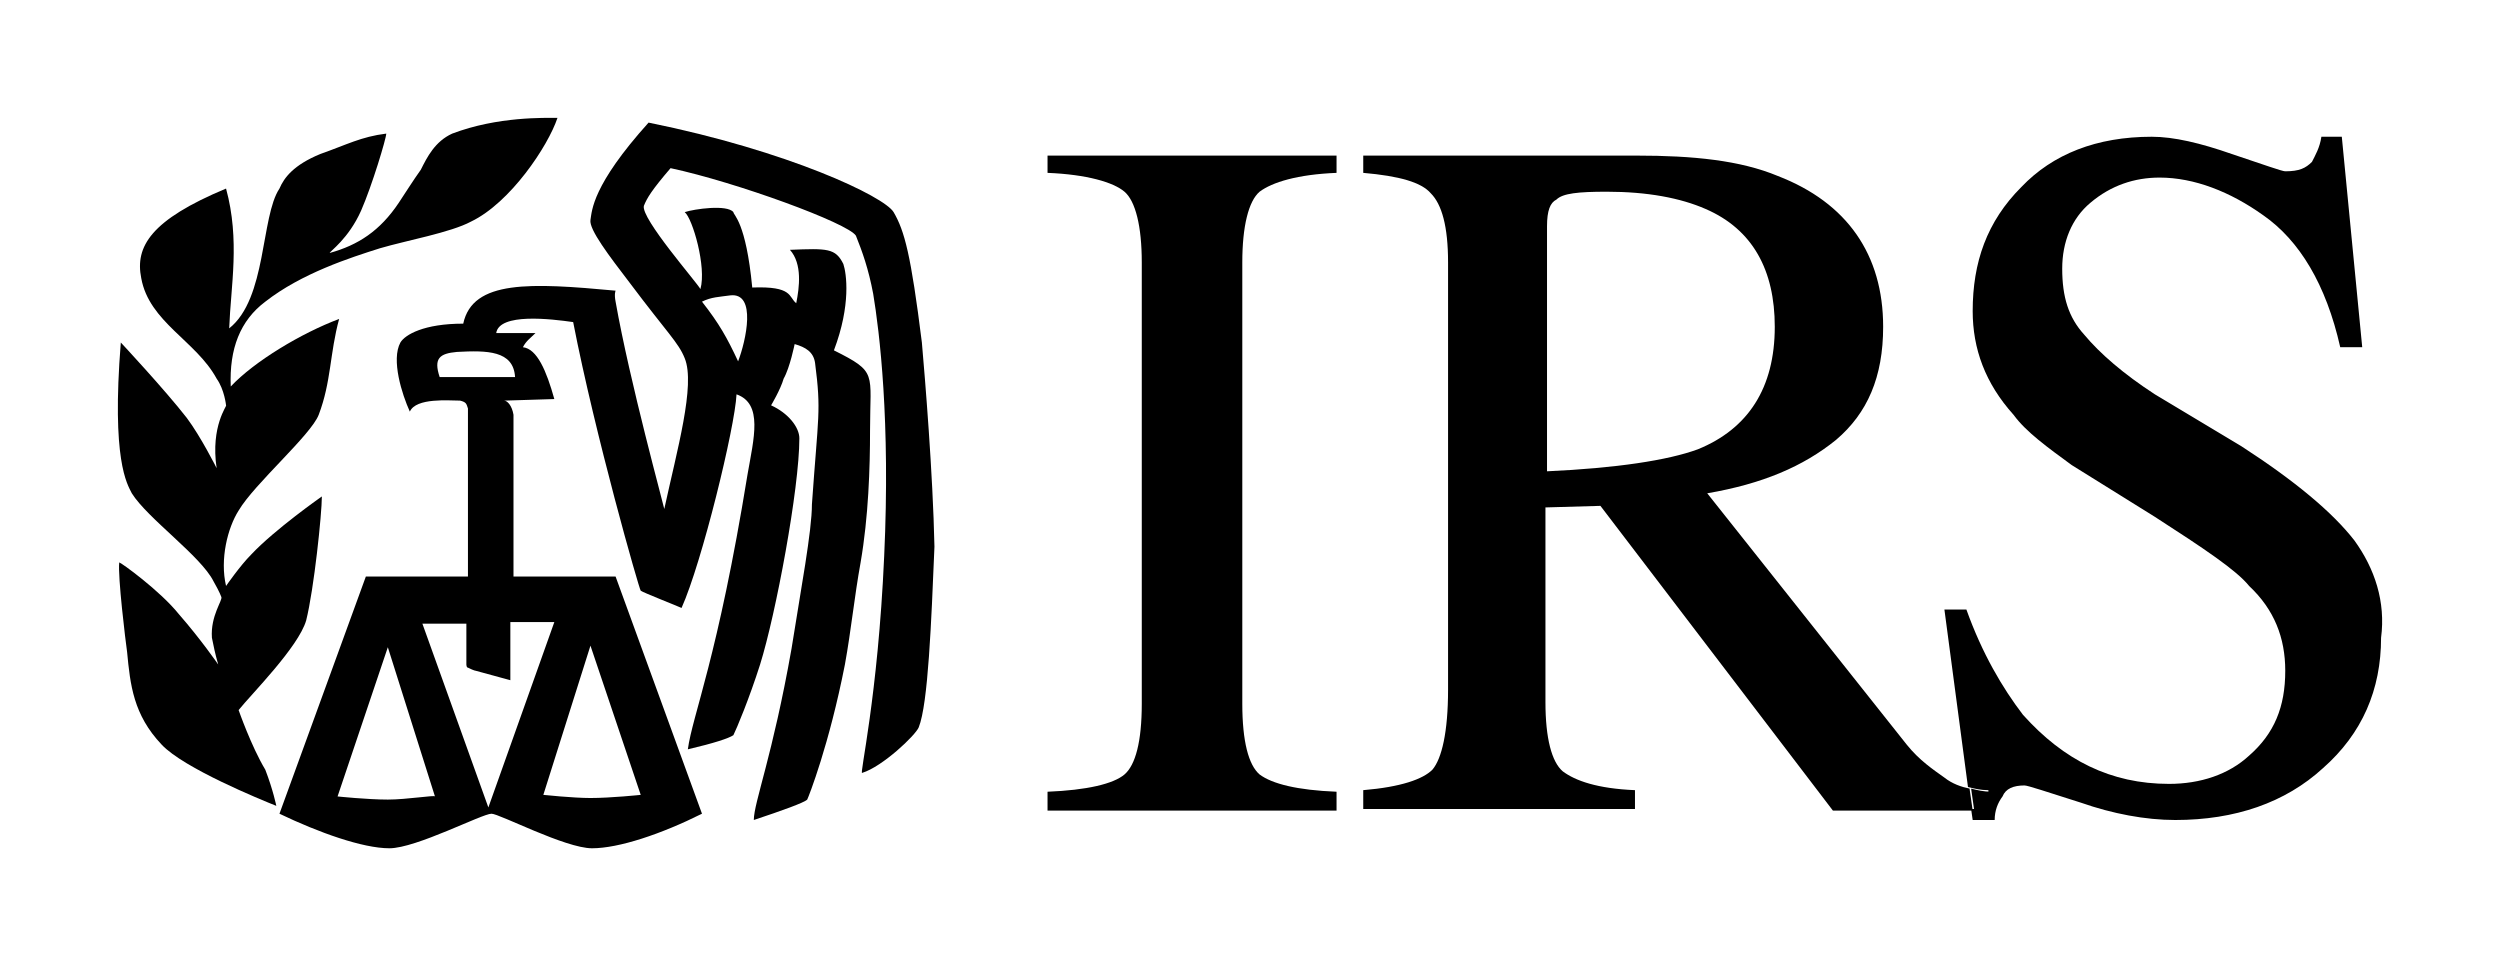 <svg xmlns="http://www.w3.org/2000/svg" xmlns:svg="http://www.w3.org/2000/svg" id="svg20" width="700" height="270.516" version="1.1"><style id="style2" type="text/css">.st0{fill:#000}</style><g id="g7" transform="translate(25.388,27.602)"><title id="title4">background</title><rect id="canvas_background" width="160.9" height="63.1" x="-1" y="-1" fill="none"/></g><g id="g18" transform="matrix(4.398,0,0,4.398,-0.477,9.261)"><title id="title9">Layer 1</title><g id="svg_1"><path id="svg_2" fill="#fff" d="m 66.8,8.9 c 2.5,0.1 4.2,0.6 4.9,1.2 0.7,0.6 1.1,2.2 1.1,4.5 v 28.1 c 0,2.4 -0.4,3.9 -1.1,4.5 -0.7,0.6 -2.4,1 -4.9,1.1 v 1.2 H 85.2 V 48.3 C 82.7,48.2 81.1,47.8 80.3,47.2 79.6,46.6 79.2,45.1 79.2,42.7 V 14.6 c 0,-2.3 0.4,-3.9 1.1,-4.5 C 81.1,9.5 82.7,9 85.2,8.9 V 7.8 H 66.8 Z" class="st0"/><path id="svg_3" fill="#fff" d="m 123.9,47.4 c -0.7,-0.5 -1.6,-1.1 -2.4,-2.1 l -12.7,-16 c 3.5,-0.6 6.1,-1.7 8.2,-3.4 2,-1.7 3,-4 3,-7.2 0,-4.6 -2.3,-7.9 -6.7,-9.6 -2.4,-1 -5.4,-1.3 -9,-1.3 H 86.9 v 1.1 c 2.3,0.2 3.7,0.6 4.3,1.3 0.7,0.7 1.1,2.1 1.1,4.4 v 27.2 c 0,2.7 -0.4,4.4 -1,5.1 -0.6,0.6 -2,1.1 -4.4,1.3 v 1.2 h 17.3 V 48.2 C 101.8,48.1 100.4,47.6 99.6,47 98.9,46.4 98.5,44.9 98.5,42.6 V 30.2 l 3.5,-0.1 14.8,19.4 h 8.9 l -0.2,-1.4 C 125,48 124.4,47.8 123.9,47.4 Z M 98.6,27.9 V 12.3 c 0,-1 0.2,-1.5 0.6,-1.7 0.4,-0.4 1.4,-0.5 3.2,-0.5 2.6,0 4.7,0.4 6.3,1.1 3,1.3 4.4,3.9 4.4,7.5 0,3.9 -1.7,6.5 -4.9,7.8 -1.9,0.7 -5.2,1.2 -9.6,1.4 z" class="st0"/><path id="svg_4" fill="#fff" d="m 150,32.3 c -1.4,-1.8 -3.8,-3.8 -7.2,-6 L 137.3,23 c -2,-1.3 -3.5,-2.6 -4.5,-3.8 -1,-1.1 -1.4,-2.4 -1.4,-4.2 0,-1.7 0.6,-3.2 1.8,-4.2 1.3,-1.1 2.8,-1.6 4.4,-1.6 2.2,0 4.5,0.9 6.6,2.4 2.3,1.6 4,4.4 4.9,8.4 h 1.4 L 149.2,6.6 h -1.3 c -0.1,0.7 -0.4,1.2 -0.6,1.6 -0.4,0.4 -0.8,0.6 -1.7,0.6 -0.2,0 -1.3,-0.4 -3.4,-1.1 -2,-0.7 -3.7,-1.1 -5.1,-1.1 -3.5,0 -6.3,1.1 -8.3,3.2 -2.2,2.2 -3.1,4.8 -3.1,7.9 0,2.4 0.8,4.6 2.6,6.6 0.8,1.1 2.2,2.1 3.7,3.2 l 5.3,3.3 c 3.1,2 5.2,3.4 6,4.4 1.6,1.5 2.3,3.3 2.3,5.4 0,2.3 -0.7,4 -2.3,5.4 -1.3,1.2 -3.1,1.8 -5.1,1.8 -3.7,0 -6.7,-1.5 -9.3,-4.4 -1.3,-1.7 -2.6,-3.9 -3.6,-6.7 h -1.4 l 1.5,11.3 c 0.4,0.1 0.8,0.2 1.3,0.2 v 1.2 h -1.1 l 0.1,0.7 h 1.4 c 0,-0.6 0.2,-1.1 0.5,-1.5 0.2,-0.5 0.7,-0.7 1.4,-0.7 0.2,0 1.4,0.4 3.6,1.1 2,0.7 4.1,1.1 6,1.1 3.8,0 7,-1.1 9.4,-3.3 2.5,-2.2 3.7,-5 3.7,-8.3 0.3,-2.3 -0.4,-4.4 -1.7,-6.2 z" class="st0"/><path id="svg_5" fill="#fff" d="m 126.9,48.3 c -0.5,0 -0.9,-0.1 -1.3,-0.2 l 0.2,1.4 h 1.1 z" class="st0"/><path id="svg_6" fill="#fff" d="m 57,11.4 c -0.6,-1 -6.7,-3.9 -15.6,-5.7 -3.6,4 -3.6,5.6 -3.7,6.2 -0.1,0.6 1.2,2.3 2.5,4 2.4,3.2 3.1,3.8 3.5,4.8 0.7,1.7 -0.5,5.9 -1.3,9.6 0,-0.1 -2.2,-8.1 -3.1,-13.2 -0.1,-0.5 0,-0.7 0,-0.7 -5.4,-0.5 -9.1,-0.7 -9.7,2.1 -2.5,0 -3.7,0.7 -4,1.2 -0.6,1.1 0.1,3.3 0.6,4.4 0.4,-0.9 2.5,-0.7 3.2,-0.7 0.4,0.1 0.4,0.2 0.5,0.5 v 10.7 h -6.5 l -5.5,15.1 c 2.5,1.2 5.3,2.2 7,2.2 1.7,0 5.9,-2.2 6.5,-2.2 0.5,0 4.7,2.2 6.4,2.2 1.7,0 4.4,-0.9 7,-2.2 L 39.3,34.6 c 0,0 -5.7,0 -6.5,0 0,-2.4 0,-7.8 0,-10.3 -0.1,-0.6 -0.4,-0.9 -0.6,-0.9 l 3.2,-0.1 c -0.5,-1.8 -1.1,-3.2 -2,-3.3 0.2,-0.4 0.5,-0.6 0.8,-0.9 h -2.5 c 0.2,-1.3 3.5,-0.9 4.9,-0.7 1.4,7.2 4.2,17 4.3,17.1 0.1,0.1 2.4,1 2.6,1.1 1.3,-2.9 3.4,-11.5 3.5,-13.6 1.7,0.6 1.1,2.8 0.7,5.1 -1.9,11.7 -3.5,15.3 -3.8,17.5 1.7,-0.4 2.6,-0.7 2.9,-0.9 0.2,-0.4 1,-2.3 1.7,-4.5 C 49.5,37 51,29 51,25.8 c 0,-0.7 -0.7,-1.6 -1.8,-2.1 0,0 0.6,-1 0.8,-1.7 0.4,-0.7 0.7,-2.2 0.7,-2.2 0.7,0.2 1.2,0.5 1.3,1.2 0.4,3.1 0.2,3.3 -0.2,9 0,1.7 -0.7,5.4 -1.3,9.2 -1.2,6.8 -2.4,9.8 -2.4,10.9 1.8,-0.6 3.2,-1.1 3.4,-1.3 0.1,-0.2 1.4,-3.5 2.4,-8.6 0.4,-2.2 0.6,-4.3 1,-6.5 0.5,-2.9 0.6,-6 0.6,-8.4 0,-3.7 0.5,-3.7 -2.3,-5.1 1.1,-2.9 0.8,-4.9 0.6,-5.5 -0.5,-1 -1,-1 -3.4,-0.9 0.8,0.9 0.6,2.4 0.4,3.4 -0.5,-0.4 -0.2,-1.1 -2.8,-1 -0.4,-4.2 -1.2,-4.6 -1.2,-4.8 -0.4,-0.5 -2.5,-0.2 -3.1,0 0.5,0.4 1.4,3.5 1,4.9 -0.2,-0.4 -3.8,-4.5 -3.6,-5.3 0.2,-0.5 0.5,-1 1.7,-2.4 4.2,0.9 11.3,3.5 11.8,4.3 0.4,1 0.8,2.1 1.1,3.7 0.4,2.4 1.1,8.1 0.7,16.7 -0.4,9 -1.6,14 -1.4,13.8 1.3,-0.4 3.4,-2.4 3.6,-2.9 0.6,-1.5 0.8,-6.7 1,-11.5 C 59.5,28 59,22 58.8,19.7 58.1,14.1 57.7,12.6 57,11.4 Z M 24.8,48.8 c -1.3,0 -3.2,-0.2 -3.2,-0.2 l 3.2,-9.5 3,9.5 c 0,-0.1 -1.8,0.2 -3,0.2 z m 16.1,-0.3 c 0,0 -1.9,0.2 -3.2,0.2 -1.1,0 -3,-0.2 -3,-0.2 l 3,-9.5 z m -8.3,-7.3 v -3.7 h 2.8 L 31.2,49.3 27,37.6 h 2.8 v 2.6 c 0,0 0,0.2 0.1,0.2 0.4,0.2 0.5,0.2 0.5,0.2 z m 0.3,-19.3 h -4.8 c -0.4,-1.2 0,-1.5 1.1,-1.6 1.9,-0.1 3.6,-0.1 3.7,1.6 z m 13.7,-5.2 c 1.7,-0.2 1,2.9 0.5,4.2 -0.7,-1.5 -1.2,-2.4 -2.3,-3.8 0.6,-0.3 1.1,-0.3 1.8,-0.4 z" class="st0"/><path id="svg_7" fill="#fff" d="m 15.3,43.1 c 0.8,-1 3.8,-4 4.3,-5.7 0.5,-2 1,-6.8 1,-7.9 0,0 -3,2.1 -4.5,3.7 -0.7,0.7 -1.6,2 -1.6,2 -0.4,-1.7 0.1,-3.7 0.8,-4.8 1,-1.7 4.6,-4.8 5.1,-6.1 0.8,-2.1 0.7,-3.9 1.3,-6.1 -2.4,0.9 -5.4,2.7 -6.9,4.3 -0.1,-2.4 0.6,-4.2 2.2,-5.4 2.3,-1.8 5.4,-2.8 7.3,-3.4 1.7,-0.5 4.5,-1 5.8,-1.7 2.5,-1.2 4.9,-4.8 5.5,-6.6 -0.8,0 -3.8,-0.1 -6.7,1 -1.1,0.5 -1.6,1.5 -2,2.3 -0.5,0.7 -1,1.5 -1.4,2.1 -1.2,1.8 -2.6,2.7 -4.4,3.2 0,-0.1 1.2,-0.9 2,-2.7 0.7,-1.6 1.6,-4.6 1.6,-4.9 -1.6,0.2 -2.5,0.7 -4.2,1.3 -1.7,0.7 -2.3,1.5 -2.6,2.2 -1.2,1.8 -0.8,7 -3.2,8.9 0.1,-2.7 0.7,-5.6 -0.2,-8.9 -4.8,2 -5.8,3.7 -5.4,5.7 0.5,2.8 3.5,4 4.8,6.4 0.5,0.7 0.6,1.7 0.6,1.7 0.1,0 -1,1.3 -0.6,4 0,0 -1,-2 -1.9,-3.2 -1.4,-1.8 -4.2,-4.8 -4.2,-4.8 -0.6,7.5 0.4,9 0.7,9.6 1,1.6 4.4,4 5.2,5.6 0.4,0.7 0.5,1 0.5,1 0.1,0.2 -0.7,1.2 -0.6,2.6 0.1,0.5 0.2,1 0.4,1.7 0,0 -1.1,-1.6 -2.5,-3.2 -1.2,-1.5 -3.7,-3.3 -3.8,-3.3 -0.1,0.9 0.4,5 0.5,5.7 0.2,2.1 0.4,4 2.2,5.9 1.4,1.5 6.3,3.5 7.3,3.9 0,0 -0.2,-1 -0.7,-2.3 -0.9,-1.5 -1.7,-3.8 -1.7,-3.8 z" class="st0"/></g></g></svg>